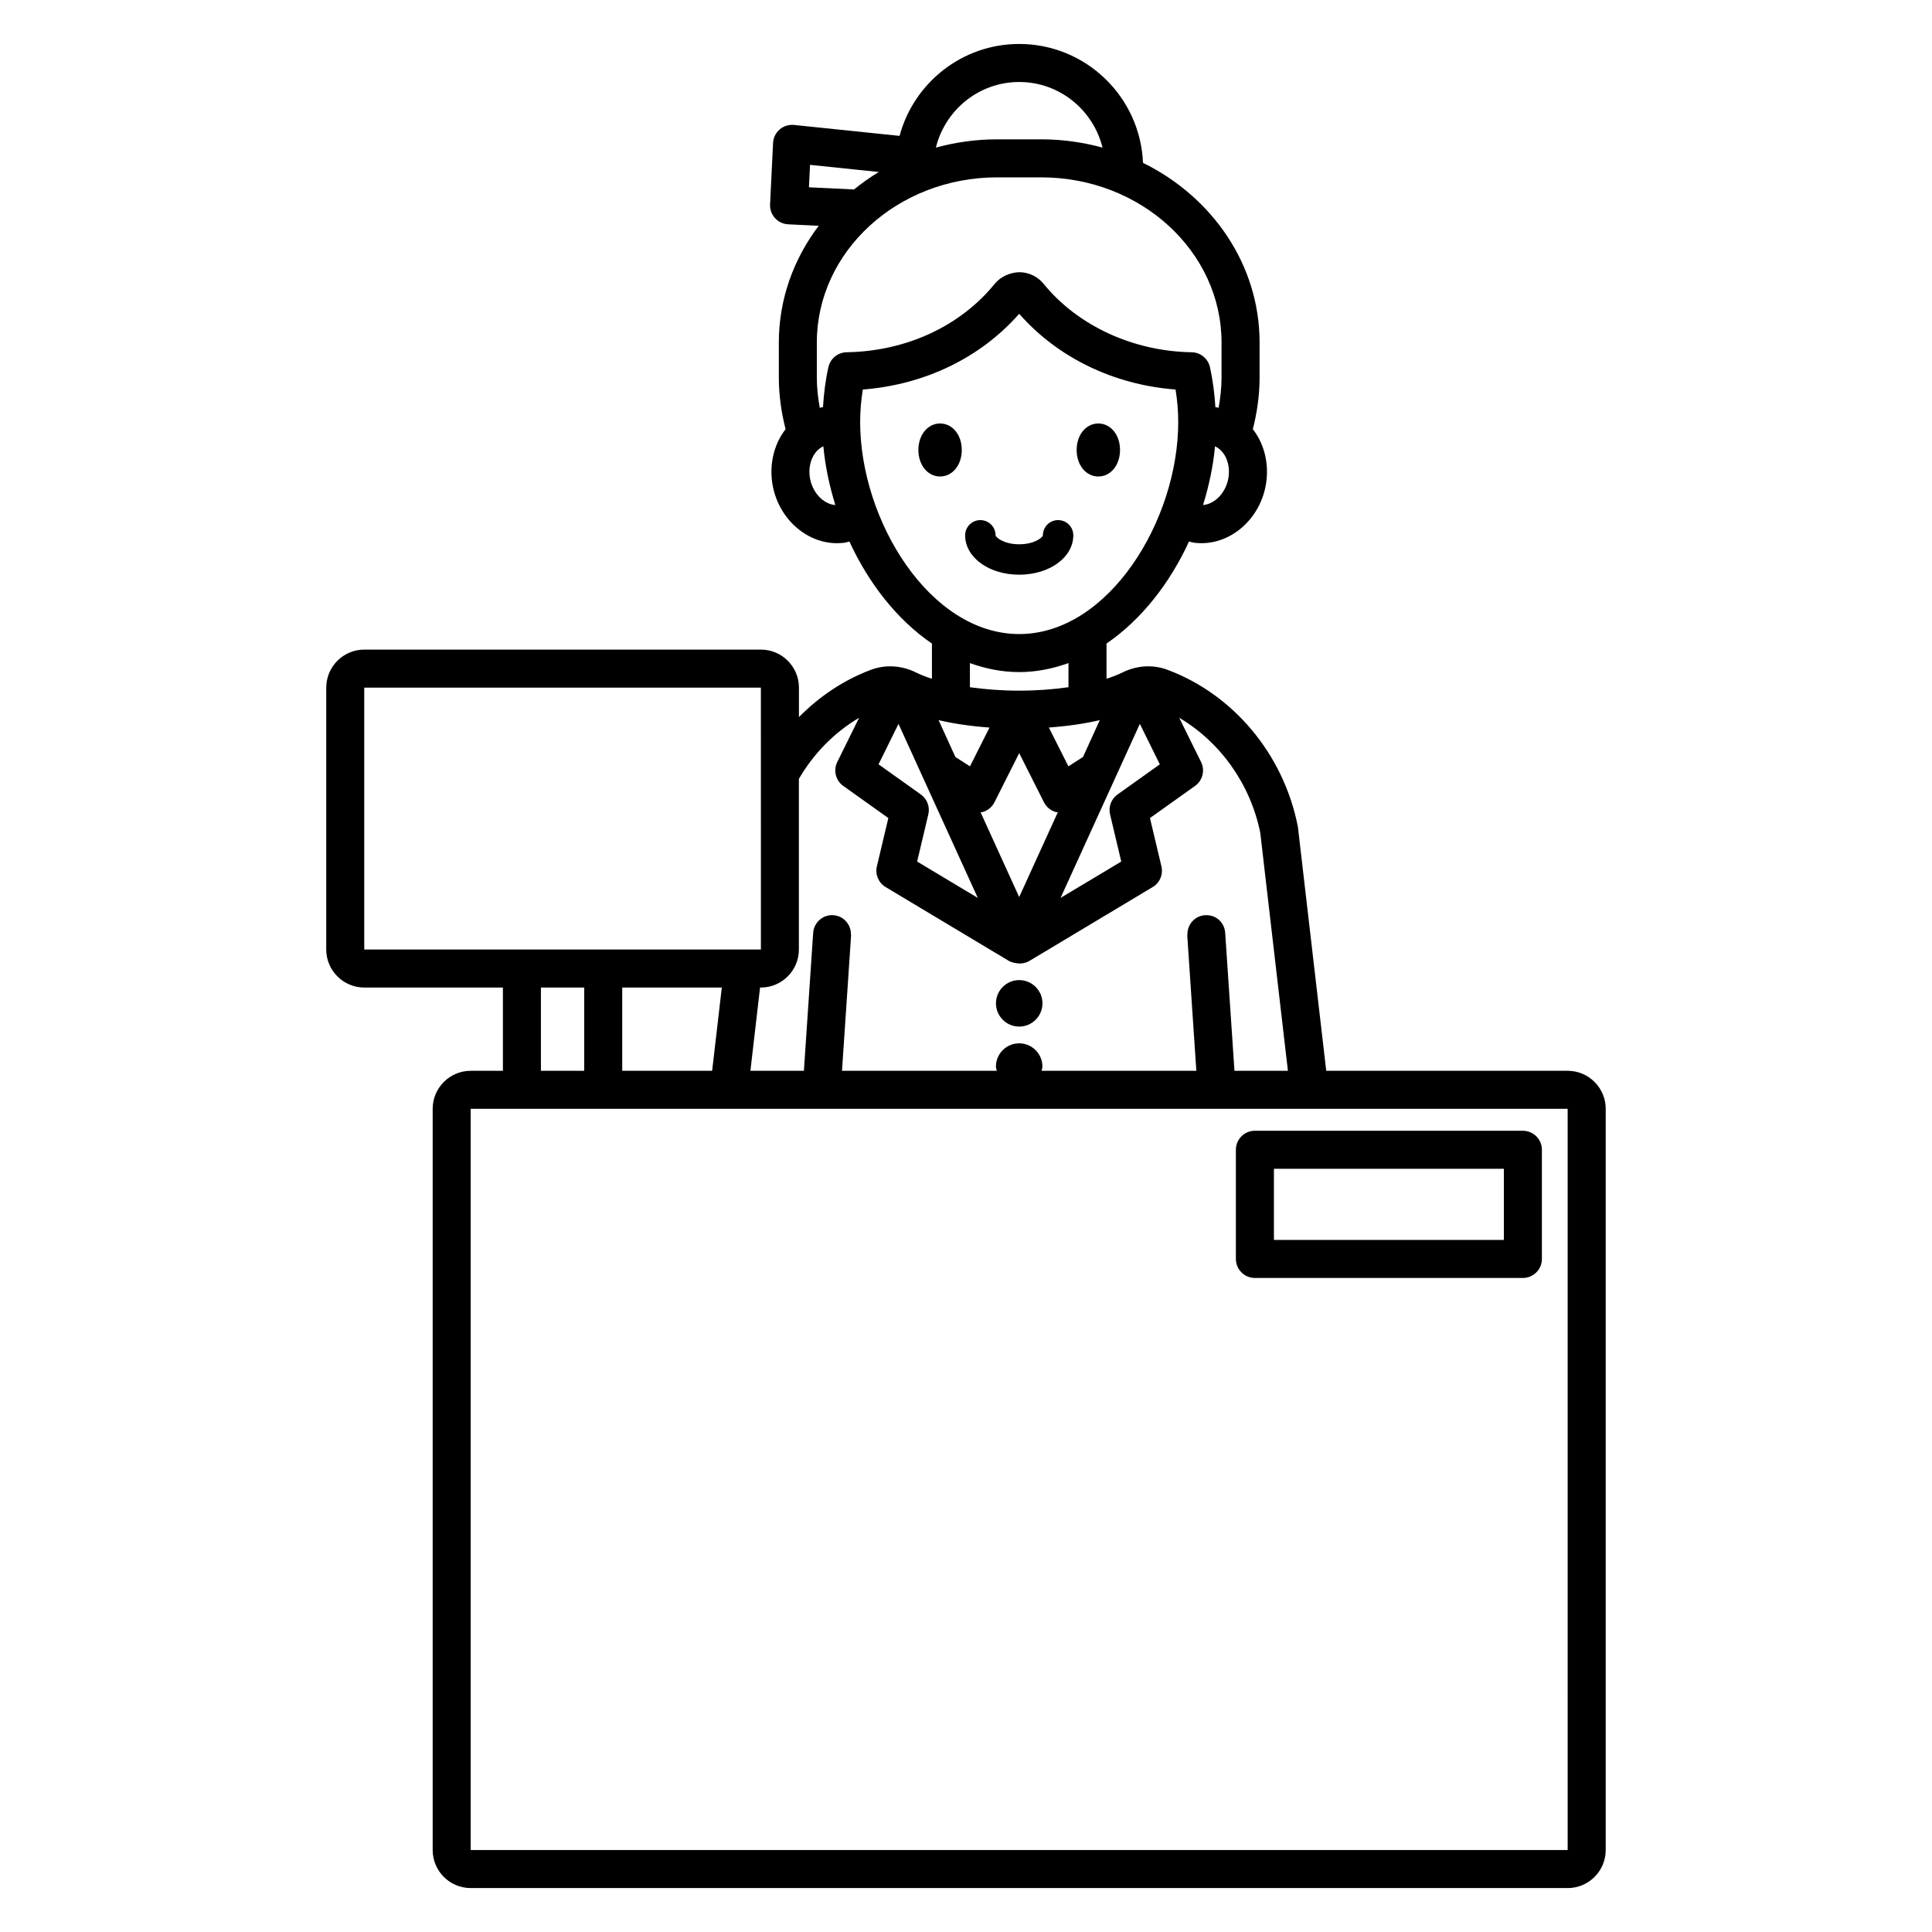 <?xml version="1.0" encoding="UTF-8"?>
<!-- Uploaded to: ICON Repo, www.iconrepo.com, Generator: ICON Repo Mixer Tools -->
<svg fill="#000000" width="800px" height="800px" version="1.1" viewBox="144 144 512 512" xmlns="http://www.w3.org/2000/svg">
 <path d="m414.1 296.3c-8.035 0-14.328-4.586-14.328-10.438 0-2.227 1.805-4.031 4.031-4.031 2.223 0 4.031 1.805 4.031 4.031 0 0.457 2.09 2.379 6.269 2.379 4.184 0 6.273-1.922 6.273-2.379 0-2.227 1.805-4.031 4.031-4.031 2.223 0 4.031 1.805 4.031 4.031-0.008 5.852-6.301 10.438-14.34 10.438zm-20.969-40.074c-3.277 0-5.75 3.019-5.75 7.023s2.473 7.023 5.75 7.023c3.277 0 5.75-3.019 5.75-7.023s-2.473-7.023-5.75-7.023zm41.938 14.047c3.277 0 5.75-3.019 5.75-7.023s-2.473-7.023-5.75-7.023c-3.277 0-5.746 3.019-5.746 7.023s2.469 7.023 5.746 7.023zm-20.969 145.78c3.402 0 6.16-2.758 6.16-6.16 0-3.402-2.758-6.16-6.16-6.16-3.402 0-6.16 2.758-6.16 6.16 0 3.402 2.758 6.16 6.16 6.16zm155.43 21.797v196.43c0 5.555-4.523 10.078-10.078 10.078h-290.71c-5.559 0-10.078-4.523-10.078-10.078v-196.43c0-5.555 4.519-10.078 10.078-10.078h8.535v-22.066h-36.742c-5.559 0-10.078-4.523-10.078-10.078l0.004-69.398c0-5.559 4.519-10.078 10.078-10.078h105.11c5.559 0 10.078 4.519 10.078 10.078v7.809c5.414-5.477 11.855-9.832 19.09-12.535 3.879-1.445 8.145-1.18 12.012 0.75 1.191 0.594 2.609 1.129 4.141 1.629v-9.336c-9.23-6.289-16.77-15.965-21.863-27.031-0.449 0.102-0.879 0.254-1.34 0.316-0.656 0.082-1.309 0.125-1.957 0.125-8.254 0-15.719-6.742-17.137-15.879-0.789-5.086 0.426-10.223 3.332-14.102 0.059-0.078 0.133-0.133 0.191-0.211-1.133-4.418-1.797-9.004-1.797-13.738v-9.258c0-11.512 3.934-22.168 10.57-30.93l-8.102-0.395c-1.336-0.066-2.59-0.66-3.488-1.648-0.898-0.988-1.367-2.297-1.301-3.629l0.793-16.289c0.07-1.383 0.699-2.676 1.75-3.578 1.047-0.902 2.43-1.324 3.801-1.188l27.969 2.898c3.766-14.004 16.535-24.359 31.711-24.359 17.664 0 32.082 14.016 32.805 31.504 18.352 9.035 30.898 26.977 30.898 47.613v9.258c0 4.734-0.664 9.32-1.797 13.738 0.059 0.074 0.133 0.133 0.188 0.207 2.914 3.879 4.121 9.02 3.336 14.102-1.41 9.141-8.879 15.879-17.137 15.879-0.645 0-1.301-0.039-1.953-0.125-0.461-0.059-0.895-0.215-1.344-0.316-5.09 11.066-12.633 20.738-21.859 27.031v9.336c1.527-0.496 2.945-1.031 4.137-1.625 3.863-1.93 8.133-2.203 12.016-0.75 17.516 6.539 30.746 22.402 34.523 41.398 0.031 0.133 0.051 0.27 0.062 0.402l7.488 64.469h63.992c5.551 0.004 10.074 4.523 10.074 10.078zm-144.47-55.895 16.082-9.633-2.965-12.508c-0.473-1.996 0.305-4.078 1.977-5.266l11.211-7.992-5.293-10.723zm-32.32-47.109 4.445 9.758 3.867 2.484 5.176-10.277c-4.848-0.352-9.41-1.008-13.488-1.965zm21.355-7.816c4.543 0 8.977-0.332 13.062-0.914v-6.394c-4.152 1.488-8.508 2.387-13.062 2.387-4.555 0-8.906-0.895-13.059-2.383v6.394c4.086 0.578 8.52 0.91 13.059 0.91zm-10.227 32.246 10.227 22.449 10.246-22.488c-0.168-0.027-0.34 0.016-0.508-0.027-1.379-0.375-2.527-1.32-3.168-2.594l-6.566-13.027-6.559 13.027c-0.645 1.277-1.797 2.219-3.172 2.594-0.168 0.043-0.336 0.039-0.5 0.066zm23.273-12.188 3.863-2.481 4.449-9.766c-4.082 0.957-8.645 1.613-13.492 1.961zm40.988-83.066c-0.453-0.605-1.164-1.293-2.133-1.758-0.488 5.227-1.59 10.469-3.18 15.578 3.16-0.254 6.137-3.336 6.75-7.305 0.379-2.426-0.148-4.797-1.438-6.516zm-76.109-80.906c5.148-1.402 10.578-2.191 16.211-2.191h11.734c5.629 0 11.059 0.789 16.211 2.191-2.445-9.953-11.383-17.387-22.078-17.387-10.699 0.004-19.633 7.434-22.078 17.387zm-21.707 11.094c2.074-1.684 4.269-3.234 6.586-4.633l-18.23-1.891-0.289 5.945zm-4.938 83.633c-1.59-5.109-2.688-10.352-3.18-15.578-0.969 0.465-1.684 1.152-2.137 1.758-1.289 1.719-1.812 4.09-1.438 6.508 0.617 3.977 3.574 7.07 6.754 7.312zm42.242-58.629c1.605-1.965 4.082-3 6.484-3.082 2.519 0.004 4.875 1.125 6.465 3.086 9.043 11.102 23.715 17.883 39.246 18.133 2.328 0.039 4.324 1.668 4.832 3.941 0.812 3.637 1.223 7.121 1.445 10.582 0.289 0.043 0.562 0.141 0.852 0.199 0.473-2.625 0.781-5.297 0.781-8.043v-9.258c0-24.137-21.426-43.77-47.758-43.77h-11.734c-26.336 0-47.762 19.637-47.762 43.77v9.258c0 2.746 0.309 5.418 0.781 8.043 0.285-0.062 0.562-0.156 0.852-0.199 0.219-3.461 0.625-6.945 1.438-10.582 0.508-2.277 2.508-3.902 4.836-3.945 15.758-0.254 30.066-6.863 39.242-18.133zm6.477 92.816c23.738 0 42.148-30.195 42.148-56.176 0-2.832-0.23-5.684-0.707-8.625-16.379-1.258-31.211-8.43-41.441-20.074-10.223 11.645-25.055 18.812-41.441 20.074-0.473 2.941-0.703 5.789-0.703 8.625 0 25.98 18.41 56.176 42.145 56.176zm-37.27 34.523 11.215 7.992c1.668 1.191 2.449 3.273 1.977 5.266l-2.965 12.508 16.074 9.633-21.012-46.117zm-31.184 59.156h-0.215l-2.559 22.066h14.176l2.457-36.551c0.188-2.773 2.594-4.894 5.363-4.688 2.66 0.176 4.641 2.402 4.644 5.027 0 0.117 0.051 0.219 0.043 0.336l-2.41 35.875h41.02c-0.07-0.375-0.227-0.723-0.227-1.121 0-3.402 2.758-6.16 6.16-6.16 3.402 0 6.16 2.758 6.16 6.16 0 0.398-0.152 0.742-0.227 1.121h41.02l-2.41-35.875c-0.008-0.117 0.043-0.219 0.043-0.336 0.004-2.625 1.988-4.852 4.644-5.027 2.918-0.188 5.18 1.914 5.367 4.688l2.457 36.551h14.164l-7.328-63.098c-2.637-12.969-10.637-24.055-21.477-30.461l5.789 11.723c1.098 2.215 0.418 4.898-1.594 6.336l-11.945 8.516 3.035 12.801c0.508 2.137-0.43 4.356-2.312 5.484l-20.852 12.492-11.77 7.051c-0.781 0.469-1.676 0.715-2.59 0.715-0.91 0-2.168-0.25-2.953-0.715l-11.766-7.051-20.852-12.492c-1.883-1.129-2.82-3.348-2.312-5.484l3.035-12.801-11.945-8.516c-2.012-1.434-2.688-4.117-1.59-6.336l5.789-11.723c-6.57 3.883-12.055 9.48-15.961 16.195v45.223c0 5.551-4.516 10.074-10.074 10.074zm0.008-10.078-0.008-69.398h-105.11v69.398zm-36.75 10.078v22.066h23.828l2.562-22.066zm-21.547 0v22.066h11.473v-22.066zm272.1 228.57-0.004-196.43h-290.71v196.43zm-6.832-185.58v28.934c0 2.785-2.254 5.039-5.039 5.039h-71.016c-2.785 0-5.039-2.254-5.039-5.039v-28.934c0-2.785 2.254-5.039 5.039-5.039l71.016 0.004c2.785 0 5.039 2.254 5.039 5.035zm-10.078 5.039h-60.938v18.859h60.938z"/>
</svg>